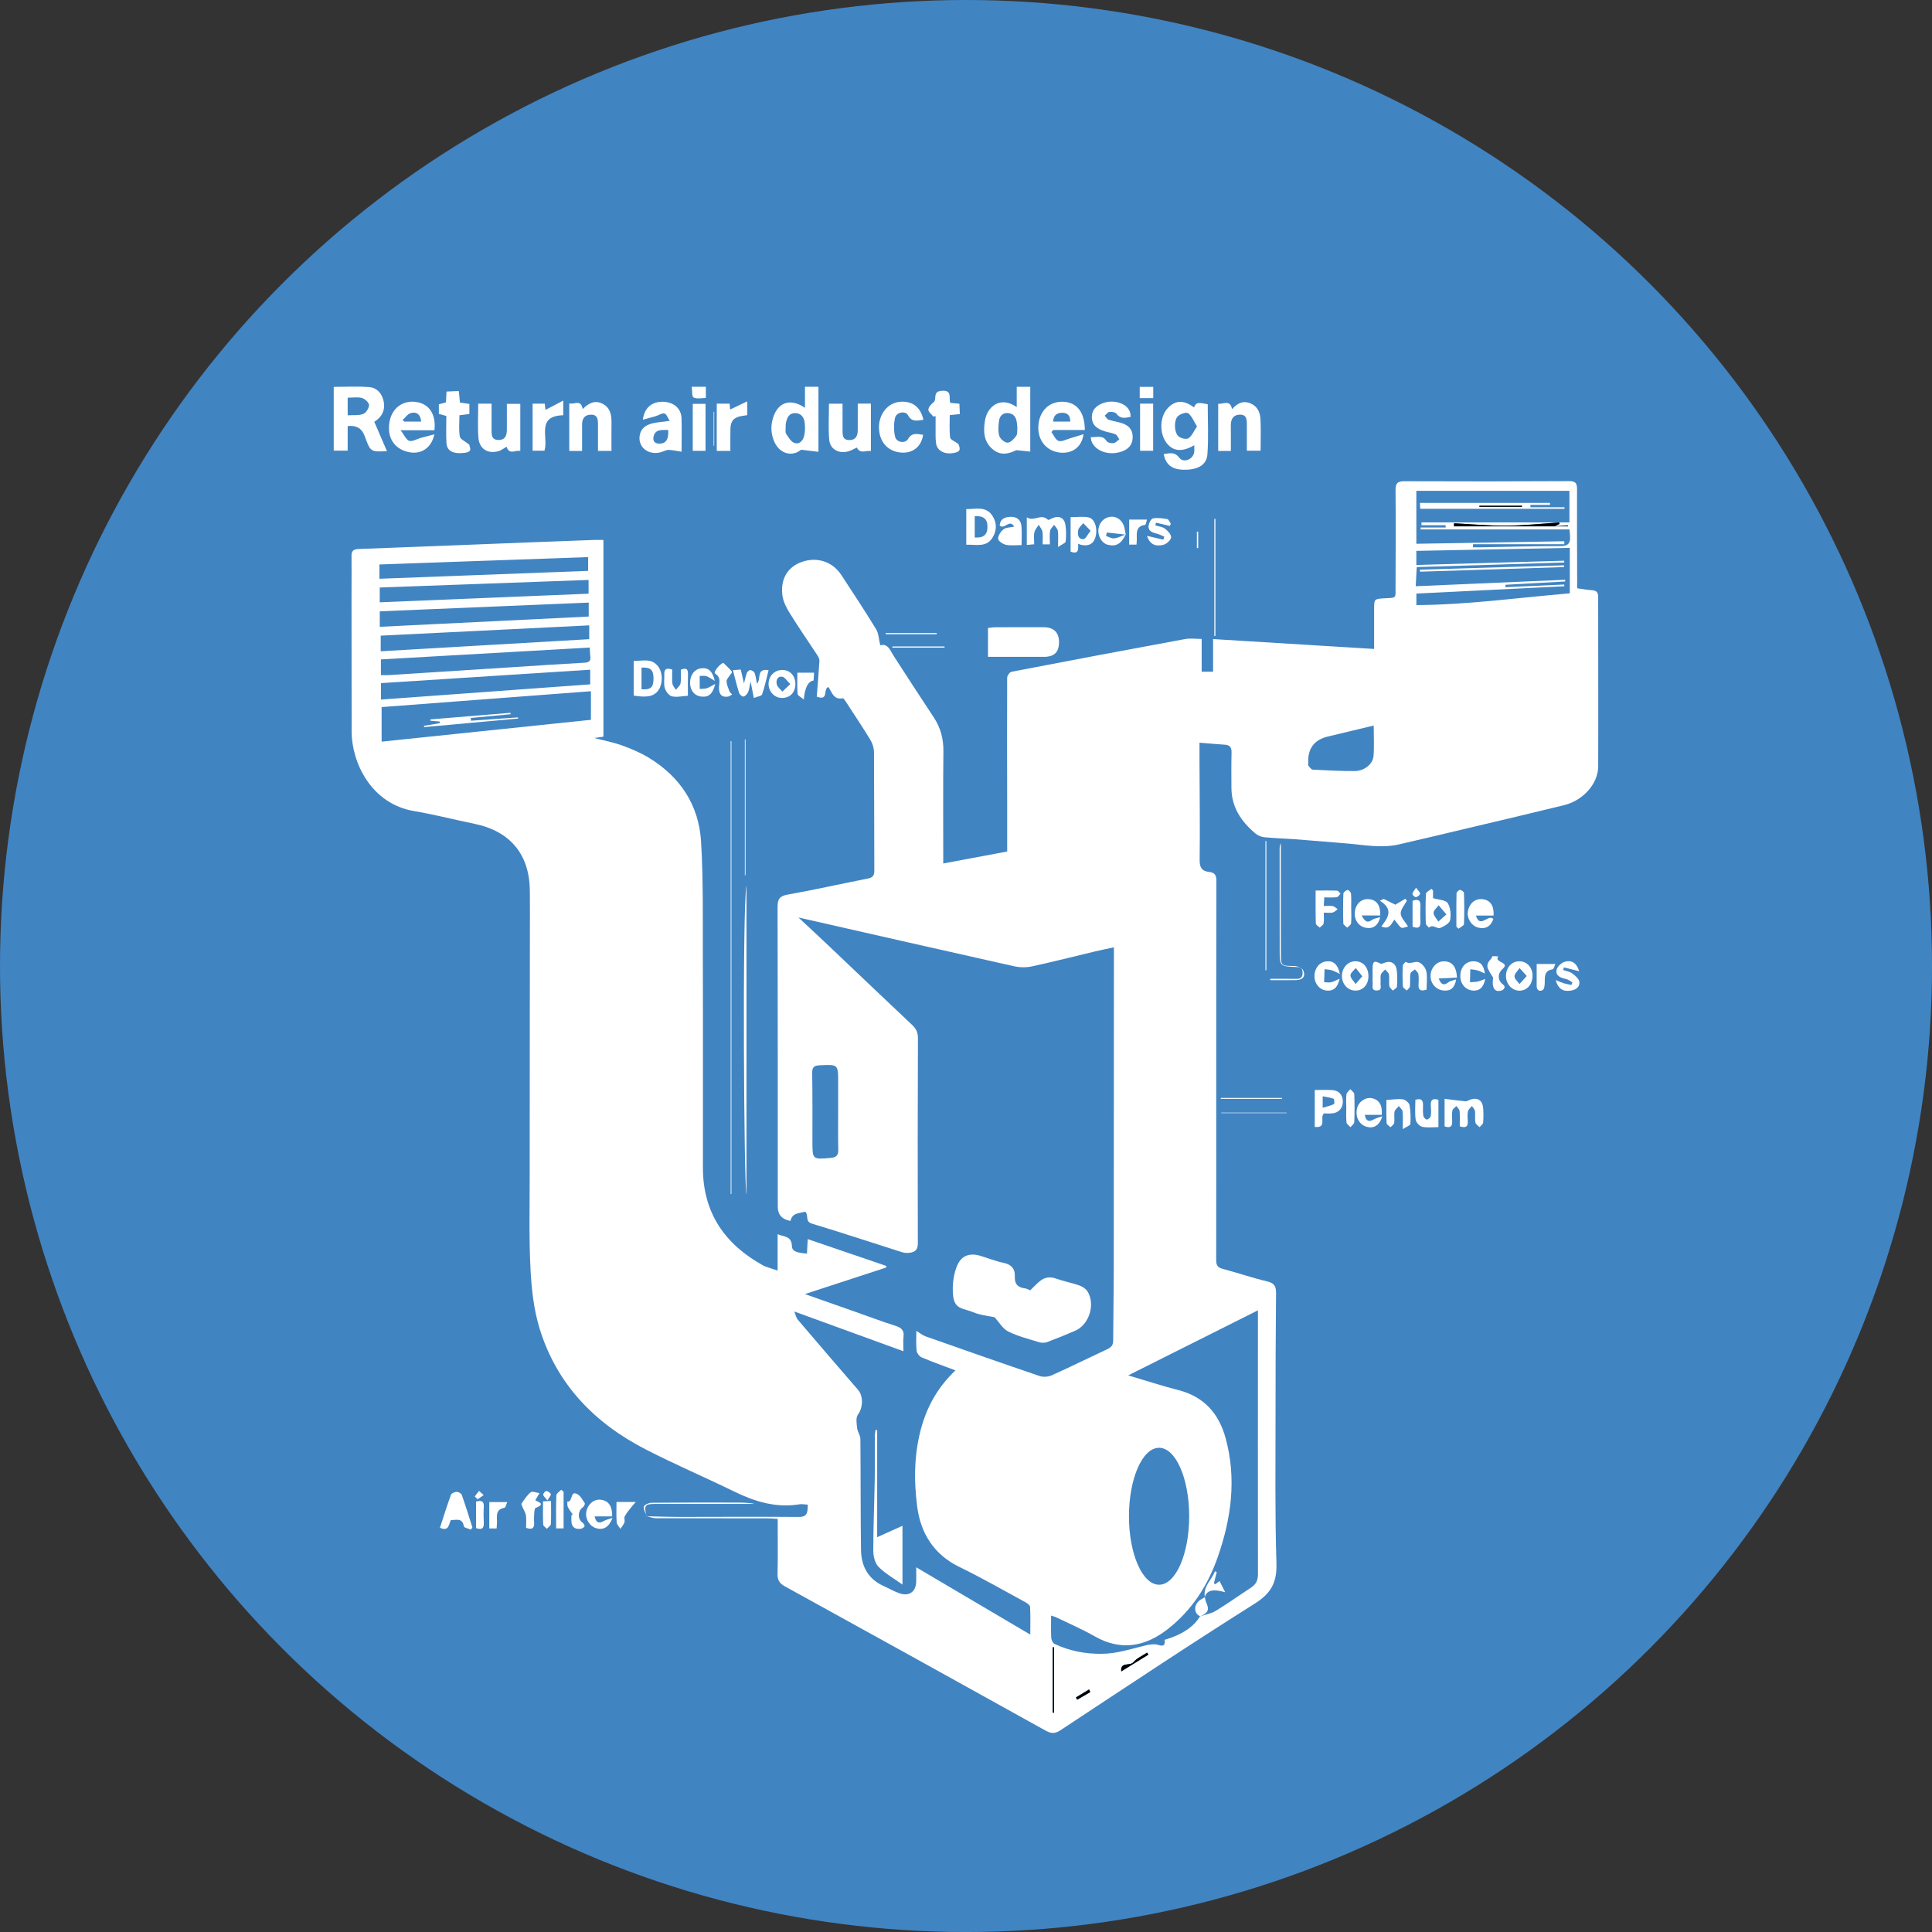 <svg xmlns="http://www.w3.org/2000/svg" id="Layer_2" data-name="Layer 2" viewBox="0 0 825.09 825.09"><rect x="0" y="0" width="825.09" height="825.09" fill="#333333" stroke="none"/><defs><style>      .cls-1 {        fill: #fff;      }      .cls-2 {        fill: #4184c2;      }    </style></defs><g id="Layer_1-2" data-name="Layer 1"><circle class="cls-2" cx="412.55" cy="412.55" r="412.55"></circle><g><path class="cls-1" d="m276.08,647.54c4.79.1,9.58.28,14.36.28,16.9.01,33.8-.14,50.7.01,3.95.04,3.72-2.26,3.84-5.23-1.24-.07-2.42-.35-3.52-.17-9.91,1.62-18.9-1.05-27.71-5.35-12.63-6.17-25.59-11.7-38.08-18.13-21.82-11.22-37.98-27.87-45.27-51.7-2.45-8.02-3.39-16.68-3.83-25.11-.67-12.83-.37-25.71-.36-38.57,0-38.16.06-76.32.1-114.48,0-2.72-.04-5.45-.03-8.17.04-15.79-8.2-25.91-23.59-29.08-8.65-1.78-17.21-4-25.91-5.47-18.32-3.09-26.58-20.78-26.61-33.89-.03-19.64-.04-39.28-.05-58.91,0-5.35.07-10.69,0-16.04-.03-2.21.74-2.98,3.06-3.07,24.3-.88,48.59-1.88,72.89-2.83,9.15-.36,18.3-.69,27.46-1.03,1.29-.05,2.58,0,4.17,0v84.01c-1.43.21-2.7.39-3.92.57,3.92,1.02,7.99,1.78,11.83,3.16,3.98,1.43,7.95,3.12,11.55,5.31,13.37,8.15,21.31,20.22,22.24,35.76.99,16.53.69,33.14.75,49.71.1,29.9.02,59.79.04,89.69.02,19.14,9.34,32.58,25.72,41.63.66.37,1.4.59,2.12.84,1.21.42,2.44.81,4.06,1.34v-15.54c2.86,1.21,5.98.68,6.12,5.19.08,2.7,3.6,2.77,6.42,3.12.1-1.96.2-3.76.32-6.21,11.4,3.89,22.49,7.67,33.57,11.46-.02.23-.05.45-.07.68-11.36,3.71-22.73,7.43-34.7,11.34,7.21,2.54,13.93,4.9,20.64,7.26,6.07,2.14,12.09,4.4,18.21,6.36,2.51.8,3.59,2.01,3.26,4.67-.22,1.82-.04,3.69-.04,6.12-15.45-5.63-30.6-11.14-46.63-16.98.69,1.67.87,2.74,1.47,3.44,8.55,10.04,17.12,20.05,25.77,30.01,2.39,2.75,2.09,7.79-.05,10.63-.96,1.28-.54,3.8-.33,5.72.17,1.57,1.37,3.07,1.39,4.61.16,15.82.05,31.63.27,47.45.1,6.92,3.02,12.41,9.67,15.39,2.28,1.03,4.47,2.32,6.83,3.13,4.05,1.38,6.89-.66,7.06-4.87.08-1.92.01-3.84.01-6.26,16.34,9.64,32.13,18.95,48.72,28.74,0-4.6.12-8.25-.1-11.88-.05-.74-1.31-1.58-2.18-2.05-9.29-5.04-18.47-10.33-27.97-14.94-11.03-5.34-16.61-14.54-18.07-25.92-1.48-11.55-1.3-23.28,2.1-34.7,2.67-8.97,7.27-16.71,14.27-23.34-4.98-1.88-9.77-3.57-14.43-5.55-.99-.42-2.06-1.85-2.17-2.91-.31-2.76-.1-5.57-.1-8.42,1.64,1,2.66,1.9,3.85,2.32,16.24,5.72,32.49,11.43,48.79,16.97,1.54.52,3.69.36,5.18-.31,7.95-3.57,15.77-7.45,23.67-11.13,1.62-.76,2.55-1.64,2.56-3.59.03-10.14.24-20.28.25-30.42.05-44.08.05-88.15.07-132.23,0-1.62,0-3.24,0-5.41-2.96.64-5.47,1.14-7.96,1.73-9.02,2.15-18,4.45-27.05,6.41-2.44.53-5.19.49-7.63-.05-30.51-6.82-60.98-13.77-92.09-20.83,4.68,4.37,9.02,8.37,13.29,12.43,11.79,11.18,23.52,22.42,35.36,33.55,1.75,1.65,2.39,3.31,2.38,5.69-.1,28.48-.14,56.95-.05,85.43,0,2.86.45,5.48-3.25,6.05-1.1.17-2.35.15-3.4-.18-12.87-4.07-25.68-8.34-38.6-12.24-3.05-.92-1.23-3.62-2.84-5.11-2.39.77-5.53.37-6.29,3.97q-5.43-.97-5.43-6.06c0-42.66.02-85.32-.08-127.98,0-3.29.74-4.7,4.29-5.32,11.47-2.04,22.85-4.62,34.28-6.86,2.18-.43,2.75-1.39,2.74-3.5-.09-16.8-.02-33.61-.14-50.41-.01-1.75-.57-3.7-1.48-5.2-3.39-5.59-7.03-11.03-10.6-16.52-.35-.53-.94-1.43-1.26-1.36-3.86.77-4.6-2.46-6.07-4.79-2.55.54.36,6.13-5.04,4.1.39-4.89.85-10.07,1.15-15.27.05-.83-.47-1.79-.97-2.55-3.88-5.93-7.94-11.75-11.67-17.77-1.46-2.35-2.84-5.04-3.18-7.71-.89-7.06,2.35-12.16,8.32-14.25,6.51-2.27,13.11-.13,16.87,5.62,5.02,7.66,10.06,15.31,14.83,23.12,1.11,1.81,1.14,4.28,1.77,6.89,3.29-.92,4.17,2.08,5.68,4.42,5.67,8.8,11.37,17.58,17.15,26.31,2.93,4.43,4.2,9.16,4.14,14.5-.17,15.8-.06,31.61-.06,47.94,9.02-1.69,17.82-3.34,27.3-5.12,0-6.34,0-12.63,0-18.92-.03-18.41-.09-36.82-.01-55.23,0-.9,1.06-2.46,1.83-2.6,24.71-4.76,49.43-9.42,74.18-13.98,2.18-.4,4.5-.05,7.06-.05v13.99h4.88v-13.93c22.94,1.41,45.58,2.8,68.77,4.22,0-5.93.01-11.35,0-16.77-.01-4.57-.02-4.6,4.37-4.86,5.41-.32,4.77.26,4.78-5.22.05-13.64.12-27.28,0-40.91-.03-3,.84-3.88,3.88-3.86,23.44.11,46.89.08,70.33-.04,2.68-.01,3.31.91,3.3,3.41-.06,12.98.02,25.97.05,38.95,0,1.07,0,2.13,0,3.39,2.32.31,4.34.71,6.38.83,1.96.12,2.6,1,2.59,2.9-.01,24.11.1,48.22.01,72.34-.03,7.4-6.43,14.55-14.55,16.55-13.86,3.41-27.76,6.67-41.65,9.96-9.64,2.29-19.28,4.59-28.94,6.81-7.5,1.72-14.96.18-22.43-.43-7.27-.6-14.55-1.22-21.82-1.77-4.34-.33-8.7-.43-13.03-.85-1.34-.13-2.84-.7-3.87-1.55-6.1-5.07-10.3-11.24-10.34-19.54-.03-5.02-.08-10.04.05-15.06.05-2.17-.67-3.25-2.88-3.39-3.46-.22-6.92-.54-10.81-.85,0,2.54,0,4.9,0,7.26.05,14.29.24,28.58.07,42.87-.04,3.19,1.01,4.74,3.94,5.04,2.46.25,3.22,1.36,3.21,3.82-.08,30.33-.06,60.66-.07,91,0,23.65.03,47.3-.02,70.95,0,2.04.5,3.15,2.64,3.72,6.42,1.71,12.72,3.88,19.18,5.41,3.17.75,3.78,2.25,3.75,5.18-.18,17.34-.22,34.69-.22,52.03,0,21.05-.27,42.12.38,63.16.25,8.13-2.21,12.78-9.23,17.2-27.96,17.6-55.44,35.94-83.03,54.12-2.37,1.56-3.99,1.43-6.38.11-37.06-20.61-74.17-41.14-111.31-61.59-2.35-1.29-3.18-2.75-3.11-5.37.18-6.54.07-13.09.08-19.64,0-1.17,0-2.35,0-3.78-1.76-.1-3.15-.25-4.54-.25-15.82-.01-31.64.02-47.46-.04-1.33,0-2.66-.56-3.98-.87,0,0-.1.06-.1.06Zm236.43,42.65c.12,0,.24,0,.36,0,2.13-.73,4.48-1.11,6.35-2.25,5.11-3.13,9.99-6.62,15.01-9.89,2.11-1.37,3-3.08,3-5.69-.06-35.98-.02-71.97-.01-107.95,0-1.36,0-2.71,0-4.81-18.82,9.44-36.96,18.53-55.41,27.78,7.53,2.22,14.44,4.49,21.47,6.29,10.98,2.81,17.29,10.05,20.16,20.6,4.7,17.27,2.4,34.16-3.38,50.7-4.25,12.16-11.09,22.75-21.32,30.74-9.65,7.53-20.04,9.51-31.3,3.07-5.19-2.96-10.72-5.34-16.1-7.95-.71-.34-1.49-.54-2.45-.88,0,3.43-.11,6.49.06,9.53.05.9.65,2.23,1.38,2.57,6.39,3.01,13.12,4.31,20.24,4.24,6.43-.06,12.37-2.08,18.47-3.54,1.8-.43,3.9-.79,5.58-.26,2.54.8,2.98-.03,2.78-2.19,7.28-2.08,12.58-5.63,15.12-10.11Zm130.4-440.45c.01.34.02.68.03,1.03,8.36-.38,16.73-.76,25.09-1.14,0,.25.01.49.02.74-21.04,1.04-42.07,2.08-63.17,3.13v4.91c22.14-.12,43.82-3.21,65.53-5.02v-19.42c-22,.43-43.72.86-65.55,1.29v6.03c21.17-.61,42.16-1.22,63.15-1.83,0,.26.01.51.02.77-20.87.65-41.74,1.29-63,1.95-.16,3.06-.29,5.59-.42,8.18,21.54-.93,42.67-1.85,63.8-2.76,0,.24.02.49.03.73-8.51.47-17.02.94-25.53,1.41Zm-35.85-25.45c0-.39,0-.79,0-1.18h63.19v-13.5h-65.38v22.62c21.22-.36,42.2-.72,63.19-1.08,0,.42,0,.85.01,1.27h-38.99c-.01.44-.03.87-.04,1.31,1.24,0,2.48.02,3.72,0,11.29-.19,22.58-.51,33.87-.52,3.17,0,4.04-1.37,3.88-4.11-.05-.96-.13-1.91-.21-3.01h-63.6c0-.27-.02-.53-.02-.8h10.71c0-.33-.01-.67-.02-1h-10.31Zm-444.08,77.68v14.76c30.09-3.14,59.8-6.23,89.39-9.32v-12.21c-30.02,2.27-59.71,4.52-89.39,6.77Zm-.29-3.21c30.07-2.19,59.78-4.34,89.37-6.5v-6.25c-29.93,1.92-59.64,3.82-89.37,5.73v7.01Zm-.02-10.44c1.39,0,2.37.05,3.35,0,17.95-1.14,35.9-2.3,53.85-3.45,9.9-.64,19.79-1.31,29.7-1.85,1.96-.11,2.82-.72,2.54-2.73-.16-1.15-.16-2.33-.24-3.74-29.96,1.7-59.59,3.38-89.2,5.06v6.72Zm-.48-20.63c29.95-1.47,59.57-2.92,89.23-4.38v-5.96c-29.88,1.25-59.52,2.48-89.23,3.72v6.61Zm89.45-.62c-29.96,1.48-59.52,2.94-89.05,4.4v6.67c29.81-1.73,59.35-3.45,89.05-5.17v-5.9Zm-.28-19.4c-29.94,1.09-59.51,2.16-89.19,3.24v6.32c29.84-1.23,59.48-2.45,89.19-3.68v-5.88Zm-89.32-.5c29.96-1.13,59.55-2.25,89.13-3.37v-5.88c-29.81,1.05-59.41,2.1-89.13,3.15v6.1Zm424.62,62.69c-6.94,1.66-13.26,3.18-19.58,4.69q-8.75,2.09-8.38,11.19c.02.44-.13,1,.09,1.28.52.65,1.19,1.63,1.84,1.66,5.97.32,11.96.65,17.94.61,4.08-.03,7.73-2.94,8.01-6.41.34-4.08.08-8.22.08-13.03Zm-228.69,164.52h-.02c0-4.02,0-8.05,0-12.07.01-7.79.02-7.73-7.9-7.36-2.26.11-3.23.72-3.19,3.23.16,9.79.09,19.58.1,29.37,0,7.68.05,7.67,7.89,6.94,2.27-.21,3.22-1.08,3.15-3.47-.14-5.54-.05-11.09-.05-16.64Zm308-250.61c-.02-.21-.04-.42-.06-.63-7.54.49-15.07,1.31-22.61,1.37-7.44.06-14.9-.66-22.34-1.04,0,.44-.02.88-.03,1.32h48.71c0-.11.01-.23.02-.34-1.62.08-3.24.17-5.72.3,1.23-.59,1.64-.78,2.04-.97Zm-215.86,479.69c-.18,0-.35.02-.53.03v27.97c.18,0,.35-.01.53-.02v-27.98Zm40.33,3.18c-.19-.29-.37-.58-.56-.88-1.99,1.33-4.36,2.34-5.86,4.1-1.49,1.75-5.69-.29-5.18,3.94,3.9-2.41,7.74-4.78,11.59-7.16Zm-24.83,15.99c-.17-.37-.35-.75-.52-1.12-1.87,1.14-3.74,2.27-5.61,3.41.18.32.37.64.55.96,1.86-1.08,3.72-2.16,5.58-3.24Z"></path><path class="cls-1" d="m439.96,551.06c1.57-1.5,2.8-2.88,4.23-4.01,2-1.57,4.19-1.93,6.74-1.03,3.27,1.16,6.73,1.8,10.01,2.94,1.32.46,2.77,1.41,3.49,2.56,3.45,5.47.72,14.16-5.17,16.75-3.97,1.74-7.99,3.37-12.05,4.88-1.01.38-2.36.39-3.41.07-4.47-1.38-9.1-2.53-13.24-4.6-2.35-1.17-3.88-3.97-5.84-6.1-1.82-.34-4.18-.67-6.48-1.24-1.79-.44-3.48-1.29-5.26-1.77-4.33-1.16-5.99-2.29-6.08-8.62-.05-3.48.53-7.23,1.88-10.42,1.84-4.35,5.46-5.49,9.87-4.16,3.33,1,6.6,2.33,9.99,3.02,3.28.67,4.91,2.58,4.75,5.6-.17,3.43,1.26,4.92,4.43,5.31.73.09,1.41.53,2.12.81Z"></path><path class="cls-1" d="m159.84,180.13c1.82,4.23,3.53,8.19,5.43,12.59-2.1,0-3.74.19-5.29-.08-.85-.15-1.86-.92-2.29-1.69-.88-1.61-1.41-3.41-2.11-5.13q-1.82-4.49-7.1-3.85v10.49h-5.96v-27.24c5.08,0,10.18-.31,15.21.11,3.48.29,5.56,3.01,6.17,6.37.63,3.53-.78,6.39-4.06,8.43Zm-11.36-2.77c2.44-.15,4.74.15,6.65-.58,1.2-.46,2.48-2.48,2.47-3.79-.02-1.06-1.75-2.67-3-3.02-1.88-.51-4.01-.13-6.12-.13v7.52Z"></path><path class="cls-1" d="m496.96,193.92c2.58-.32,4.64-1.09,6.67,1.56,1.85,2.42,5.95.69,6.37-2.4.13-.96.02-1.95.02-2.94-5.09,3.01-9.04,2.67-11.82-.97-3.25-4.27-2.91-11.5.71-15.1,3.26-3.25,6.83-3.27,11-.06.91-2.13,1.39-2.25,5.87-1.37,0,7.13.39,14.31-.14,21.42-.34,4.6-4.22,6.65-10.09,6.55-4.97-.08-7.66-2.07-8.58-6.69Zm14.24-11.78c-1.39-2.25-2.19-4.43-3.75-5.66-.73-.58-3.32.25-4.35,1.21-1.88,1.74-1.7,7.1.25,8.69,1.02.83,3.33,1.38,4.2.79,1.47-.99,2.25-2.98,3.64-5.02Z"></path><path class="cls-1" d="m421.94,280.51v-12.32c1.04-.11,1.98-.3,2.92-.3,6.97-.03,13.95-.07,20.92-.02,4.3.03,6.51,2.28,6.49,6.42-.02,4.3-2.06,6.23-6.53,6.23-7.82,0-15.64,0-23.81,0Z"></path><path class="cls-1" d="m439.99,192.86c-2.11-.22-4.02-.41-5.93-.61-3.02,1.43-6.34,2.48-9.7-.06-4.33-3.27-4.51-8-3.68-12.77.98-5.67,6.48-10.52,13.53-5.56v-8.66h5.78v27.66Zm-5.51-10.07c-.09-.95-.13-1.71-.24-2.46-.29-2.16-1.37-3.71-3.66-3.91-2.41-.21-3.71,1.33-3.96,3.46-.25,2.1-.45,4.4.17,6.35.4,1.26,2.35,2.85,3.55,2.81,1.28-.04,2.76-1.65,3.66-2.92.61-.85.36-2.31.47-3.32Z"></path><path class="cls-1" d="m349.53,192.96c-2.49-.3-4.51-.55-7.4-.9-3.85,3.17-9.32,1.87-11.63-3.82-1.45-3.59-1.37-7.24,0-10.81,2.28-5.92,7.49-7.26,13.28-3.26v-9h5.75v27.8Zm-14.01-10.44c.05,1.07-.22,2.14.2,2.75,1,1.47,2.1,3.43,3.57,3.9,2.35.75,3.8-1.25,4.22-3.42.34-1.77.37-3.67.11-5.46-.32-2.19-1.59-3.85-4.07-3.87-2.61-.01-3.38,1.95-3.87,4.03-.17.72-.12,1.5-.15,2.06Z"></path><path class="cls-1" d="m374.61,610.8v45.68c3.64-1.64,7.05-3.17,10.8-4.86v25.11c-3.77-2.72-7.42-4.74-10.23-7.6-1.52-1.55-2.23-4.51-2.23-6.84,0-10.12.44-20.24.62-30.36.11-6.32.03-12.64.07-18.97,0-.76.18-1.52.28-2.28.23.04.46.08.69.12Z"></path><path class="cls-1" d="m462.73,185.42c-.71,5.54-4.84,8.43-10.06,7.87-5.82-.63-9.6-5.32-9.22-11.43.39-6.3,4.57-10.43,10.4-10.29,5.99.15,9.39,4.35,9.45,12.06h-13.52l-.74.91c1.01,1.32,1.79,3.37,3.08,3.77,1.38.43,3.26-.66,4.9-1.13,1.8-.52,3.58-1.1,5.7-1.76Zm-5.68-5.38c.05-2.59-1.09-3.78-3.51-3.75-2.48.02-3.62,1.32-3.8,3.75h7.31Z"></path><path class="cls-1" d="m185.52,185.47c-1.27,5.9-5.65,8.64-10.77,7.65-6.28-1.22-9.54-6.18-8.43-12.84.99-5.92,5.64-9.44,11.4-8.61,5.59.8,8.56,5.26,7.81,12.08h-14.44c1.59,2.07,2.4,4.13,3.69,4.52,1.38.41,3.22-.79,4.88-1.25,1.76-.49,3.54-.93,5.86-1.54Zm-5.64-5.42c-.32-3.18-2.06-4.33-4.47-3.63-1.32.38-2.31,1.91-3.44,2.93.23.23.46.47.69.7h7.22Z"></path><path class="cls-1" d="m354.04,172.41h5.78c0,3.74-.02,7.4,0,11.06.02,2.08-.16,4.47,2.9,4.47,2.84,0,3.62-1.93,3.6-4.41-.02-3.67,0-7.35,0-11.17h5.61v20.26c-2.16-.35-4.6,1.4-5.98-1.49-1.27.57-2.49,1.32-3.82,1.67-3.94,1.05-7.63-.96-7.99-4.96-.46-5.04-.11-10.16-.11-15.43Z"></path><path class="cls-1" d="m291.08,192.92c-1.83-.29-3.57-.67-5.32-.78-.83-.05-1.73.3-2.53.63-5.39,2.23-10.75-1.21-10.08-6.51.4-3.17,2.57-4.73,5.36-5.43,2.19-.55,4.49-.67,7.51-1.09-.85-1.27-1.36-2.92-2.24-3.14-1.05-.27-2.39.72-3.63,1.09-1.75.52-3.53.98-5.61,1.55.68-5.19,3.93-7.75,8.58-7.66,4.53.09,7.8,2.82,7.93,6.95.15,4.56.03,9.12.03,14.4Zm-5.71-9.31c-2.75.09-5.66-.5-6.3,3.1-.32,1.82.78,2.82,2.67,2.76,2.7-.08,3.89-1.88,3.63-5.86Z"></path><path class="cls-1" d="m525.65,192.59h-5.4v-20.16c2.21.25,5.09-1.95,5.91,2.31,2.11-2.37,4.49-3.8,7.74-2.52,3.05,1.2,4.24,3.78,4.4,6.7.24,4.43.06,8.88.06,13.56h-5.87c0-3.57-.02-7.22,0-10.87.01-2.28.04-4.69-3.16-4.52-2.86.15-3.72,2.15-3.69,4.76.05,3.46.01,6.92.01,10.74Z"></path><path class="cls-1" d="m222.2,172.47v20.1c-2.12-.44-4.71,1.86-5.87-1.81-1.1.63-2.2,1.57-3.46,1.92-4.6,1.29-8.2-.99-8.56-5.79-.36-4.74-.08-9.52-.08-14.49h5.7c0,3.76-.01,7.43,0,11.09,0,2.12-.09,4.41,2.97,4.41,2.92,0,3.56-1.99,3.56-4.42,0-3.59,0-7.17,0-11.01h5.73Z"></path><path class="cls-1" d="m248.58,192.58h-5.47v-20.33c2.02.69,5.05-1.97,5.71,2.46,2.42-2.41,5.1-3.99,8.46-2.31,3.28,1.64,3.91,4.67,3.87,8.01-.05,4-.01,8-.01,12.15h-5.76c0-3.84.02-7.5,0-11.17-.01-2.15-.08-4.39-3.09-4.3-2.74.08-3.73,1.8-3.7,4.35.03,3.58,0,7.17,0,11.14Z"></path><path class="cls-1" d="m465.82,186.68c2.66.14,5.07-1.04,6.79,1.7.43.68,1.99,1,2.96.87.87-.11,1.64-1.06,2.45-1.64-.53-.73-.92-1.81-1.63-2.13-1.47-.65-3.14-.81-4.69-1.32-2.95-.96-5.41-2.44-5.41-6.07,0-3.05,2.02-5.22,5.67-6.23,4.21-1.16,11.01.52,10.9,6.16-2.18.41-4.25,1.05-6.03-1.3-.51-.68-2-.92-2.99-.82-.73.07-1.37,1.03-2.06,1.59.53.6.95,1.5,1.61,1.73,1.84.63,3.81.89,5.68,1.48,2.85.9,4.66,2.68,4.66,5.92,0,3.15-1.61,5.07-4.45,6.13-5.49,2.04-11.53.03-13.16-4.37-.14-.38-.15-.82-.29-1.7Z"></path><path class="cls-1" d="m394.35,179.29c-2.63.31-4.91,1.11-6.58-1.97-1.08-2-4.95-1.32-5.51,1.07-.61,2.61-.6,5.59.03,8.19.59,2.41,4.3,2.95,5.52.89,1.76-2.98,4.03-2.05,6.42-1.78-.74,5.05-4.37,7.94-9.32,7.6-5.64-.4-9.35-4.46-9.53-10.44-.18-5.82,3.64-10.71,8.76-11.23,5.34-.54,9.05,2.13,10.21,7.68Z"></path><path class="cls-1" d="m398.58,177.9c-.76-1-2.17-2.05-2.1-2.98.09-1.24,1.35-2.39,2.48-3.38,1.11-1.54-.69-4.43,3.37-4.65,4.54-.25,2.7,3.12,3.52,5.17,1.17.1,2.32.21,3.87.35.06,1.43.13,2.85.2,4.44-1.47.15-2.64.26-4.31.43,0,3.17-.23,6.41.15,9.57.11.91,1.99,1.61,3.62,2.82-.05.73,1.7,2.77-1.2,3.58-4.19,1.17-7.89-.45-8.4-3.82-.37-2.45-.18-4.98-.22-7.48-.02-1.41,0-2.82,0-4.23-.32.06-.65.11-.97.17Z"></path><path class="cls-1" d="m200.42,189.91c-.09.65,1.78,2.95-1.66,3.43-5.04.71-7.87-.6-8.09-4.13-.23-3.79-.05-7.6-.05-11.57-1.09-.3-2.08-.58-3.2-.89v-4.08c.94-.25,1.93-.52,3.04-.82.07-1.45.14-2.83.23-4.63,1.71-.07,3.35-.15,5.26-.23.17,1.78.32,3.25.48,4.95,1.25.17,2.49.34,4.03.56v4.28c-1.22.16-2.56.34-4.25.56,0,3.09-.34,6.16.17,9.09.2,1.17,2.27,2.02,4.05,3.48Z"></path><path class="cls-1" d="m306.11,172.38h5.48c.09,1.09.17,2.03.21,2.51,2.19-1.05,4.55-2.17,7.34-3.5v5.9c-.89.14-1.62.25-2.35.36-3.28.51-4.77,2.1-4.85,5.42-.07,3.11-.02,6.23-.02,9.5h-5.82v-20.19Z"></path><path class="cls-1" d="m240.54,171.09v6.24c-11.66.33-6.23,9.34-8.01,15.14h-5.07v-20.08h5.19c.11,1.03.22,1.98.29,2.66,2.25-1.18,4.61-2.41,7.59-3.97Z"></path><path class="cls-1" d="m616.93,481.04v-11.78c3.03.38,5.94.78,8.87,1.07.53.05,1.12-.3,1.65-.53,3.32-1.4,5.7-.07,5.96,3.47.15,2.06.17,4.15-.03,6.2-.07.68-.99,1.28-1.52,1.91-.62-.66-1.64-1.26-1.78-2.01-.28-1.59.04-3.27-.17-4.88-.1-.77-.86-1.45-1.32-2.17-.58.76-1.49,1.44-1.67,2.29-.29,1.36-.18,2.82-.09,4.23.15,2.25-.77,3.02-3.42,2.18,0-2.08.12-4.34-.07-6.57-.06-.74-.9-1.41-1.38-2.11-.59.65-1.56,1.22-1.7,1.95-.28,1.48-.16,3.04-.09,4.56.1,2.2-.77,3.04-3.27,2.18Z"></path><path class="cls-1" d="m312.36,316.58v193.34c-.1,0-.2,0-.3,0v-193.46c.1.04.2.07.3.11Z"></path><path class="cls-1" d="m438.52,220.94c3.04,2.02,6.15-1.87,9.04,1.06.19.19,1.22-.39,1.83-.67,2.79-1.28,5.12-.27,5.6,2.79.37,2.34.37,4.79.12,7.14-.07.67-1.59,1.19-3.26,2.35,0-3.09.17-5.04-.08-6.94-.12-.9-1.04-1.69-1.6-2.53-.6.87-1.58,1.68-1.72,2.61-.28,1.8-.08,3.66-.08,5.72h-3.1c0-1.9.2-3.66-.07-5.35-.17-1.05-1.03-2-1.58-2.99-.65,1.06-1.63,2.05-1.87,3.19-.32,1.56-.08,3.23-.08,5.12-1.05.1-1.96.18-3.16.29v-11.79Z"></path><path class="cls-1" d="m295.85,192.54v-20.07h5.46v20.07h-5.46Z"></path><path class="cls-1" d="m486.89,192.51v-20.13h5.58v20.13h-5.58Z"></path><path class="cls-1" d="m201.09,653.23c-1.04-.45-2.89-.77-2.99-1.37-.6-3.75-3.18-2.7-5.58-2.66-.87,1.84-.86,4.99-4.63,3.25,1.53-4.68,2.99-9.43,4.7-14.1.24-.66,1.61-1.21,2.47-1.23.73-.01,1.92.66,2.15,1.3,1.62,4.6,3.05,9.26,4.54,13.91-.22.3-.44.6-.66.89Z"></path><path class="cls-1" d="m412.66,217.44c4.25-.04,8.47-1.36,11.19,2.87,1.93,3,1.89,6.22.06,9.24-2.64,4.36-6.94,2.94-11.25,3.09v-15.2Zm3.61,2.97v9.13c3.77.28,5.46-1.18,5.45-4.6,0-3.28-1.6-4.69-5.45-4.53Z"></path><path class="cls-1" d="m270.63,297.05v-14.78c3.78.04,7.74-1.38,10.53,2.47,1.95,2.68,1.94,7.17.11,9.91-1.79,2.69-4.77,3.39-10.64,2.41Zm3.34-11.92v9.23c3.86.3,5.07-.76,5.12-4.38.05-3.87-1.16-5.07-5.12-4.86Z"></path><path class="cls-1" d="m320.54,291.04c-.47,2.12-.57,3.45-1.08,4.59-.35.79-1.19,1.69-1.95,1.85-.51.11-1.65-.88-1.87-1.57-.98-3.1-1.73-6.27-2.64-9.71,1.22-.09,2.14-.16,3.36-.26.42,1.84.82,3.56,1.37,5.96.51-1.94.75-3.29,1.25-4.54.22-.54,1.03-1.25,1.48-1.19.67.09,1.61.67,1.82,1.26.51,1.41.66,2.96.96,4.49,2.01-1.58-.54-6.66,5-5.71-.91,3.54-1.61,7.02-2.78,10.33-.28.77-2.17.97-3.53,1.53-.48-2.47-.83-4.26-1.37-7.01Z"></path><path class="cls-1" d="m561.49,465.51c2.57,0,4.95-.09,7.32.02,2.92.14,4.62,1.98,4.67,4.81.05,2.79-1.66,4.83-4.43,5.13-1.28.14-2.59.02-3.62.02-2,1.68,1.48,6.37-3.94,5.78v-15.76Zm3.38,7.58c1.83-.55,3.4-.89,4.82-1.57.28-.13.17-2.16-.16-2.28-1.46-.55-3.06-.73-4.66-1.05v4.9Z"></path><path class="cls-1" d="m622.21,417.51c-2.61.12-5.06.24-7.8.37.99,2.47,2.06,3.24,4.2,1.6.81-.62,1.99-.77,3.27-1.22-.61,3.65-2.37,5.04-5.36,4.76-3.45-.32-5.85-3.25-5.55-6.79.28-3.23,2.68-5.65,5.65-5.68,3.45-.03,5.41,2.25,5.6,6.96Z"></path><path class="cls-1" d="m612,380.32v3.23c2.48.76,5.42.79,6.27,2.14,1.21,1.94,1.46,4.94,1.03,7.28-.25,1.34-2.53,2.59-4.15,3.29-1.46.63-3.19-1.73-4.91-.09-.46-.59-1.31-1.17-1.33-1.77-.11-4.23-.17-8.48.07-12.7.04-.75,1.54-1.42,2.36-2.12.22.25.44.49.67.74Zm5.71,10.19c-1.41-1.66-2.37-2.78-3.32-3.9-.78,1.08-2.2,2.18-2.17,3.24.03,1.26,1.3,2.49,2.04,3.74.98-.88,1.97-1.76,3.45-3.08Z"></path><path class="cls-1" d="m460.45,232.21c-.04,2.13.48,4.74-3.23,3.39v-14.73c2.65,0,5.29-.41,7.73.11,2.74.58,3.97,5.16,2.77,8.76-.86,2.61-2.88,3.61-5.99,2.95-.38-.08-.74-.27-1.29-.48Zm5.31-5.54c-1.28-1.33-2.22-2.29-3.15-3.25-.76,1-2,1.92-2.17,3.02-.25,1.64-.14,3.97,2.28,3.8.94-.06,1.76-1.99,3.04-3.57Z"></path><path class="cls-1" d="m261.42,647.6h-7.49c.64,2.77,1.88,3.15,4,1.93.97-.56,2.15-.76,3.68-1.28-1.56,4.01-3.95,5.31-7,4.4-2.91-.87-4.83-4.17-4.18-7.21.69-3.23,3.39-5.36,6.28-4.94,3.2.46,4.83,2.73,4.72,7.09Z"></path><path class="cls-1" d="m433.14,224.88c-2.07-3.46-4.26,1.58-6.22-.5.22-2.76,2.18-3.57,4.63-3.66,2.71-.09,4.44,1.31,4.68,3.98.23,2.57.05,5.18.05,8.09-2.24,0-4.52.31-6.66-.12-1.31-.26-3.33-1.64-3.36-2.57-.05-1.36,1.13-3.12,2.31-4.05,1.06-.83,2.82-.76,4.57-1.16Z"></path><path class="cls-1" d="m590.1,476.11h-7.26c.53,2.7,1.72,3.17,3.87,1.94.98-.56,2.14-.8,3.65-1.33-1.22,3.89-3.63,5.32-6.57,4.53-3.27-.88-5.02-4.04-4.29-7.72.57-2.89,3.46-5,6.22-4.55,3.15.51,4.75,2.96,4.38,7.14Z"></path><path class="cls-1" d="m589.48,390.96h-8c1.36,2.37,2.29,3.52,4.61,1.83.84-.61,2.06-.69,3.36-1.08-.91,3.67-3.16,5.12-6.26,4.49-3.08-.63-5.01-3.51-4.58-6.86.45-3.51,2.94-5.67,6.13-5.33,3.2.35,4.86,2.61,4.72,6.95Z"></path><path class="cls-1" d="m637.86,391h-7.55c1.77,5.87,5.43-.98,7.46,1.52-1.17,3.21-3.56,4.5-6.71,3.56-2.79-.83-4.7-3.99-4.18-6.88.64-3.51,3.17-5.58,6.33-5.18,3.24.41,4.86,2.68,4.65,6.97Z"></path><path class="cls-1" d="m480.77,228.22c-1.96,4.12-4.25,5.39-7.84,4.38-2.49-.71-4.24-3.85-3.8-6.8.43-2.88,2.69-5.01,5.44-5.13,2.72-.12,5.02,1.83,5.66,4.81.2.94.36,1.89.54,2.83-2.7-.3-5.39-.59-8.08-.89-.11.49-.23.98-.34,1.47,1.17.38,2.39,1.18,3.49,1.03,1.69-.23,3.3-1.1,4.94-1.7Z"></path><path class="cls-1" d="m318.79,378.08v132.12c-1.04-2.32-1.86-121.34,0-132.12Z"></path><path class="cls-1" d="m586.19,416.7c0-1.09-.02-2.18,0-3.27.08-2.96.71-3.29,3.41-1.89.32.17.92-.06,1.33-.24,2.77-1.23,5.09-.17,5.54,2.89.35,2.35.28,4.79.12,7.17-.04.6-1.15,1.13-1.77,1.69-.52-.65-1.38-1.25-1.48-1.96-.23-1.61.1-3.29-.16-4.89-.13-.79-1.05-1.46-1.62-2.18-.64.73-1.59,1.37-1.84,2.22-.32,1.11.01,2.39-.13,3.57-.14,1.21.84,3.15-1.58,3.19-2.62.04-1.63-2.03-1.79-3.35-.12-.97-.02-1.96-.02-2.94h-.03Z"></path><path class="cls-1" d="m565.55,383.25c-.07,1.25-.13,2.19-.21,3.66,1.4,0,2.67-.16,3.88.06.73.13,1.35.86,2.02,1.33-.69.49-1.32,1.22-2.08,1.4-1.02.24-2.14.06-3.82.06,0,1.68.18,3.18-.08,4.6-.12.68-1.08,1.2-1.65,1.8-.58-.58-1.65-1.14-1.67-1.73-.14-4.55-.08-9.1-.08-14.12,3.24,0,6.24-.06,9.22.06.49.02.94.86,1.4,1.32-.54.52-1.03,1.41-1.62,1.48-1.7.2-3.44.07-5.32.07Z"></path><path class="cls-1" d="m592.1,469.76c2.64-.15,4.87-.57,7-.27,1.08.15,2.66,1.45,2.85,2.45.5,2.63.53,5.39.37,8.08-.04.61-1.61,1.13-3.25,2.19,0-3.27.15-5.44-.08-7.56-.08-.8-1.03-1.52-1.58-2.27-.64.77-1.67,1.46-1.83,2.31-.3,1.58.07,3.27-.16,4.87-.1.68-1.03,1.24-1.58,1.86-.58-.59-1.64-1.16-1.67-1.78-.17-3.24-.08-6.5-.08-9.86Z"></path><path class="cls-1" d="m604.46,469.69c2.64-.82,3.31.28,3.26,2.34-.04,1.52-.09,3.06.15,4.55.1.61,1.02,1.57,1.48,1.53.62-.06,1.57-.87,1.67-1.48.24-1.48.15-3.03.04-4.54-.17-2.39.8-3.17,3.24-2.39v11.66c-2.34,0-4.72.34-6.92-.14-1.14-.25-2.63-1.86-2.79-3.02-.41-2.84-.13-5.77-.13-8.5Z"></path><path class="cls-1" d="m584.41,416.86c.02,3.66-2.35,6.26-5.64,6.19-3.24-.07-5.72-2.83-5.68-6.31.04-3.5,2.56-6.21,5.78-6.22,3.25,0,5.52,2.59,5.54,6.33Zm-2.61.08c-1.15-1.44-1.98-2.49-2.82-3.54-.81,1.06-2.3,2.16-2.25,3.18.06,1.26,1.42,2.45,2.21,3.66.82-.95,1.64-1.9,2.85-3.31Z"></path><path class="cls-1" d="m654.5,416.84c-.09,3.71-2.44,6.29-5.69,6.24-3.16-.05-5.72-2.94-5.66-6.35.07-3.61,2.5-6.23,5.76-6.2,3.28.04,5.67,2.74,5.59,6.31Zm-2.49-.03c-1.31-1.46-2.18-2.43-3.05-3.39-.78,1.18-2.13,2.34-2.17,3.54-.04,1.07,1.36,2.2,2.13,3.3.88-.98,1.76-1.96,3.1-3.45Z"></path><path class="cls-1" d="m609.25,422.63c-2.45.79-3.57.29-3.44-2.07.08-1.52.16-3.07-.07-4.56-.12-.73-.96-1.34-1.47-2.01-.67.59-1.81,1.1-1.92,1.78-.29,1.81-.03,3.7-.23,5.53-.07.62-.89,1.15-1.37,1.72-.57-.58-1.59-1.13-1.63-1.74-.18-2.93-.18-5.88-.05-8.81.03-.61,1.19-1.73,1.25-1.69,1.91,1.22,3.99-.47,5.58.16,1.4.55,2.89,2.34,3.21,3.82.52,2.49.14,5.17.14,7.89Z"></path><path class="cls-1" d="m664.34,418.56c1.54.6,2.56,1.07,3.62,1.39,1.03.31,2.1.47,3.15.7.14-.36.27-.72.41-1.08-.88-.5-1.7-1.25-2.64-1.45-2.3-.5-4.64-1.27-4.1-3.99.27-1.37,2.12-3.03,3.57-3.43,2.56-.71,4.87.23,6.08,4.08-2.61-.66-4.57-1.15-6.52-1.64-.12.37-.23.74-.35,1.11,1.32.47,2.84.69,3.92,1.49,1.26.93,2.86,2.28,3.01,3.6.25,2.17-1.52,3.42-3.73,3.73-3.3.47-5.25-.69-6.42-4.52Z"></path><path class="cls-1" d="m339.67,292.32c-.05,3.47-2.33,5.76-5.7,5.75-3.27-.01-5.83-2.77-5.74-6.2.09-3.27,2.61-5.76,5.85-5.75,3.39.01,5.65,2.51,5.6,6.19Zm-2.15-.17c-1.53-1.45-2.39-3-3.46-3.14-2.16-.3-2.72,1.66-2.31,3.28.29,1.15,1.54,2.05,2.36,3.07.95-.89,1.9-1.79,3.41-3.2Z"></path><path class="cls-1" d="m287.09,285.95c0,2.09-.16,4.06.07,5.97.12.94.97,1.79,1.49,2.68.7-.93,1.82-1.78,2-2.8.32-1.88.09-3.87.09-5.79,2.08-.82,3.11-.53,3.06,1.75-.07,3.14-.02,6.28-.02,9.37-2.48.15-4.78.74-6.83.24-1.26-.3-2.63-2.11-3.04-3.51-.54-1.81-.12-3.88-.21-5.84-.11-2.29.89-2.93,3.39-2.07Z"></path><path class="cls-1" d="m499.57,224.61c-1.96-.47-3.92-.93-5.89-1.4-.09.39-.18.78-.27,1.18,1.39.43,3.03.55,4.11,1.38,1.21.92,2.77,2.62,2.61,3.76-.17,1.23-2.01,2.85-3.38,3.16-2.66.62-5.49.41-6.91-3.84,2.68.62,4.84,1.12,7,1.62.12-.43.25-.86.37-1.29-.88-.37-1.74-.82-2.65-1.1-1.86-.58-4.16-.86-4.05-3.4.05-1.17,1.04-3.11,1.88-3.28,1.97-.38,4.13-.05,6.16.31.59.1.98,1.29,1.47,1.97-.15.31-.3.63-.44.94Z"></path><path class="cls-1" d="m601.33,395.66c-3.21.8-2.41,1.57-5.82-2.91-1.34,1.64-2,4.53-5.58,2.88,2.68-3.49,5.45-7.18-.63-10.96l1.6-.78c1.66.82,3.33,1.64,5.01,2.47,1.05-.63,2.67-1.59,4.28-2.55.21.28.42.56.63.85-.95,1.83-2.69,3.69-2.63,5.49.06,1.78,1.92,3.51,3.15,5.51Z"></path><path class="cls-1" d="m572.12,417.95c-.89,3.95-2.7,5.37-5.6,5.08-2.97-.3-5.16-2.91-5.16-6.16,0-3.34,2.08-5.94,5.03-6.29,2.99-.36,4.94,1.18,5.81,5.35-1.48-.69-2.43-1.26-3.46-1.57-.98-.29-2.04-.31-3.07-.45-.06,1.85-.13,3.7-.19,5.55,1.03.02,2.1.23,3.08.01,1.08-.24,2.08-.87,3.56-1.52Z"></path><path class="cls-1" d="m634.14,415.75c-1.26-.54-2.18-1.05-3.17-1.33-.98-.28-2.03-.34-3.05-.49-.05,1.84-.1,3.69-.14,5.53,1.08-.08,2.18-.05,3.24-.26,1.02-.21,1.99-.68,3.28-1.14-.73,3.73-2.52,5.21-5.35,4.97-3.14-.27-5.33-2.88-5.3-6.32.03-3.53,2.26-6.09,5.39-6.17,2.97-.08,4.62,1.42,5.1,5.22Z"></path><path class="cls-1" d="m305.47,292.06c-1.11,4.39-2.82,5.74-5.88,5.43-2.99-.31-4.88-2.59-4.88-5.9,0-3.33,1.85-5.8,4.65-6.17,3.03-.4,4.87.99,5.91,5.37-1.62-.94-2.56-1.69-3.63-2.03-.86-.28-1.88-.07-2.83-.08,0,1.85.02,3.7.03,5.55,1-.09,2.06-.01,2.99-.31,1.08-.34,2.06-1.02,3.64-1.84Z"></path><path class="cls-1" d="m224.67,652.5c0-1.88.19-3.63-.06-5.32-.19-1.25-.99-2.4-1.48-3.61-.19-.48-.58-1.2-.39-1.46,1.2-1.7,2.32-3.58,3.92-4.82.72-.56,2.47.21,3.75.37-.57.95-1.14,1.91-1.81,3.03.79.7,4.92,1.41.13,3.31-.48.19-.53,1.69-.6,2.6-.1,1.29-.07,2.6-.02,3.9.08,2.3-1.02,2.84-3.43,1.99Z"></path><path class="cls-1" d="m244.59,646.77c-.7-1.05-1.53-2.04-2.07-3.17-.32-.66-.18-1.53-.25-2.31,2.52.3,1.07-4.9,4.25-3.22,1.38.73,2.29,2.48,3.21,3.89.2.3-.32,1.41-.8,1.74-2.19,1.52-2.34,5.02-.25,6.49.5.35,1.11,1.26.96,1.62-.22.52-1.05,1-1.67,1.08-2.3.29-3.8-.62-3.94-3.12-.05-.86,0-1.73,0-2.6.19-.13.38-.27.57-.4Z"></path><path class="cls-1" d="m637.66,417.51c-.77-1.29-1.65-2.52-2.25-3.88-.29-.65-.24-1.61.03-2.29.32-.81,1.05-1.45,1.57-2.19.18-.25.26-.8.41-.8.81-.03,1.62.06,2.44.11-2.01,2.73,5.29,2.3,1.87,5.32-2.2,1.94-2.27,4.84.17,6.68.36.27.78.92.67,1.23-.17.51-.67,1.1-1.16,1.26-2.96.98-4.4-.71-3.76-5.44Z"></path><path class="cls-1" d="m542.49,418.01c3.7,0,7.39-.06,11.09.03,1.97.05,2.73-.71,2.71-2.68-.02-1.92-.95-2.32-2.66-2.39-7.16-.27-7.12-.31-7.12-7.64,0-14.06-.02-28.12-.03-42.18,0-1.03,0-2.05.52-3.06,0,1.56,0,3.11,0,4.67,0,14.06-.03,28.12.01,42.18.02,5.65.08,5.53,5.74,5.61,1.32.02,3.36.83,3.8,1.83,1.13,2.58-.16,4.13-3.03,4.19-3.69.08-7.38.02-11.07.02.02-.19.03-.39.05-.58Z"></path><path class="cls-1" d="m577.07,388.14c0,2.07.14,4.16-.08,6.21-.07.66-1.06,1.22-1.64,1.82-.58-.59-1.65-1.17-1.67-1.77-.14-4.25-.13-8.5.03-12.75.02-.59,1.07-1.4,1.79-1.6.34-.1,1.42.96,1.47,1.56.18,2.16.07,4.35.07,6.53,0,0,.01,0,.02,0Z"></path><path class="cls-1" d="m621.97,395.76c0-4.74-.05-9.49.07-14.23.01-.54.95-1.48,1.47-1.48.59,0,1.69.81,1.7,1.3.14,4.43.21,8.87,0,13.3-.03.69-1.52,1.31-2.33,1.96-.3-.28-.61-.56-.91-.85Z"></path><path class="cls-1" d="m574.95,472.84c0-1.84-.17-3.71.08-5.52.1-.78,1.06-1.44,1.63-2.16.59.69,1.67,1.35,1.7,2.06.16,4,.16,8.02,0,12.02-.03.74-1.06,1.44-1.63,2.15-.59-.69-1.62-1.32-1.69-2.06-.23-2.14-.08-4.33-.08-6.49Z"></path><path class="cls-1" d="m308.97,283.13c1.33,1.3,2.12,2.04,2.86,2.83.32.34.81.83.75,1.16-.08.48-.64.86-.93,1.33-.52.83-1.42,1.71-1.37,2.53.08,1.41.69,2.82,1.21,4.18.21.54.77.94,1.17,1.41-.59.32-1.16.85-1.78.93-2.35.32-3.62-.58-3.82-3.17-.18-2.24,1.25-4.84-1.64-6.66-1.03-.65,2.31-4.48,3.54-4.54Z"></path><path class="cls-1" d="m656.27,411.68h7.98c-.35.71-.67,2.2-1.21,2.28-3.59.58-3.29,3.14-3.33,5.71-.02,1.09-.17,2.71-.85,3.12-1.23.74-2.59.26-2.6-1.64-.01-3.25,0-6.51,0-9.48Z"></path><path class="cls-1" d="m216.63,641.49c-.36.77-.67,2.35-1.23,2.45-3.37.59-3.3,2.89-3.16,5.41.06,1.06-.09,2.14-.15,3.39h-3.13v-11.25h7.66Z"></path><path class="cls-1" d="m263.3,641.43h8.22c-.85,1-1.58,1.78-2.23,2.63-.88,1.15-1.86,2.27-2.5,3.55-.35.7.16,1.79-.12,2.56-.36,1-1.13,1.85-1.72,2.76-.55-.93-1.52-1.83-1.59-2.79-.21-2.9-.08-5.82-.08-8.7Z"></path><path class="cls-1" d="m485.36,232.58h-3.13v-10.68h7.59c-.2.58-.4,2.22-.83,2.27-4.04.55-3.5,3.49-3.5,6.2,0,.64-.07,1.27-.13,2.2Z"></path><path class="cls-1" d="m240.69,637.08v15.65h-3.19c0-4.85-.1-9.51.1-14.15.04-.81,1.35-1.57,2.07-2.36.34.29.68.57,1.02.86Z"></path><path class="cls-1" d="m340.52,287.29h7.14c-.06.93-.13,2.16-.2,3.33q-3.49.47-4.19,8.12c-1.23-1.05-2.59-1.66-2.64-2.37-.24-3.1-.1-6.23-.1-9.08Z"></path><path class="cls-1" d="m318.38,315.79v58.01h-.28v-58.01h.28Z"></path><path class="cls-1" d="m276.18,647.48c-.46-1.36-1.45-2.83-1.2-4.05.16-.77,2.15-1.65,3.32-1.66,11.88-.12,23.76-.08,35.64-.08,2.78,0,5.57,0,8.35.58-13.15,0-26.3,0-39.44,0-.98,0-1.96,0-2.94,0-4.54.03-4.9.53-3.83,5.27,0,0,.11-.06.11-.06Z"></path><path class="cls-1" d="m235.33,641.01c0,3.65.11,6.78-.08,9.88-.04.71-1.13,1.35-1.74,2.02-.54-.61-1.5-1.2-1.53-1.84-.16-3.21-.07-6.44-.07-9.9,1.16-.06,2.06-.1,3.43-.17Z"></path><path class="cls-1" d="m603.26,395.76v-11.07c2.48-.92,3.5-.16,3.36,2.42-.11,2.18-.1,4.36,0,6.54.11,2.61-1.09,2.98-3.35,2.11Z"></path><path class="cls-1" d="m203.31,641.27c2.36-.65,3.43-.13,3.3,2.22-.13,2.27-.11,4.56,0,6.83.11,2.42-.85,3.15-3.29,2.27v-11.32Z"></path><path class="cls-1" d="m540.43,414.31v-55.09c.12,0,.25,0,.38,0v55.21c-.12-.04-.25-.08-.38-.12Z"></path><path class="cls-1" d="m518.6,271.6v-50c.15,0,.3,0,.45,0v50c-.15,0-.3,0-.45,0Z"></path><path class="cls-1" d="m295.41,165.17h6.03v4.8c-1.72,0-3.76.49-5.23-.2-.76-.36-.54-2.83-.79-4.6Z"></path><path class="cls-1" d="m486.74,170.02v-4.8h5.77v4.8h-5.77Z"></path><path class="cls-1" d="m400.05,270.84h-21.82c0-.16,0-.31,0-.47h21.79l.03.47Z"></path><path class="cls-1" d="m549.48,475.37h-27.93c0-.07,0-.13,0-.2h27.93c0,.07,0,.13,0,.2Z"></path><path class="cls-1" d="m547.52,469.28h-26.16c0-.13,0-.25,0-.38h26.08c.03.13.05.25.08.38Z"></path><path class="cls-1" d="m381.2,276.09h22.19c0,.16,0,.31,0,.47h-22.37c.06-.16.12-.31.18-.47Z"></path><path class="cls-1" d="m304.77,190.42v-14.55c.08,0,.16,0,.24,0v14.41c-.08.05-.16.09-.24.14Z"></path><path class="cls-1" d="m604.74,379.11c.92,1.3,1.82,2.02,1.72,2.57-.11.6-1.07,1.34-1.76,1.46-.44.08-1.48-.85-1.49-1.34,0-.67.71-1.34,1.53-2.69Z"></path><path class="cls-1" d="m202.75,639.09c.61-.8,1.22-1.6,1.83-2.4.66.61,1.31,1.22,1.97,1.83-.86.59-1.73,1.18-2.59,1.78-.4-.4-.8-.81-1.21-1.21Z"></path><path class="cls-1" d="m511.14,234.05v-6.99h.57v7c-.19,0-.38,0-.57,0Z"></path><path class="cls-1" d="m233.78,640.77c-.95-1.23-1.76-1.82-1.79-2.46-.03-.53.9-1.59,1.32-1.54.72.08,1.7.71,1.92,1.34.17.48-.67,1.31-1.44,2.66Z"></path><path d="m665.99,223.77c-.41.19-.81.39-2.04.97,2.48-.13,4.1-.21,5.72-.3,0,.11-.01.23-.02.34h-48.71c0-.44.02-.88.03-1.32,7.45.38,14.9,1.1,22.34,1.04,7.54-.06,15.07-.88,22.61-1.37.02.21.04.42.06.63Z"></path><path class="cls-1" d="m512.5,690.19c-2.43-.93-2.83-4.23-.65-6.34.75-.73,1.79-1.17,2.7-1.75l-.02-.05c.17.71.24,1.46.53,2.11,1.46,3.23,1.06,4.38-2.19,6.02-.12,0-.24,0-.36,0Z"></path><path d="m450.12,703.46v27.98c-.18,0-.35.01-.53.02v-27.97c.18,0,.35-.02.53-.03Z"></path><path d="m490.45,706.64c-3.84,2.37-7.69,4.75-11.59,7.16-.52-4.23,3.68-2.18,5.18-3.94,1.5-1.75,3.87-2.76,5.86-4.1.19.29.37.58.56.88Z"></path><path d="m465.62,722.64c-1.86,1.08-3.72,2.16-5.58,3.24-.18-.32-.37-.64-.55-.96,1.87-1.14,3.74-2.27,5.61-3.41.17.37.35.75.52,1.12Z"></path><path class="cls-1" d="m514.55,682.1c-.84-4.68,2.93-7.32,4.29-11.03.26.09.52.18.79.27-.41,1.62-.81,3.25-1.22,4.87.2.12.4.24.6.36.52-.39,1.03-.77,1.81-1.36.75,1.48,1.46,2.9,2.41,4.77-5.31-1.51-7.8-.81-8.7,2.05,0,.01.03.06.03.06Z"></path><path class="cls-1" d="m667.92,242.18c-20.5.66-40.99,1.31-61.49,1.97l-.03-.87,61.54-1.85c0,.25-.02.5-.02.75Z"></path><path class="cls-1" d="m661.96,215.63h-8.37v1h14.56c0,.22-.01.44-.02.67h-61.61c-.04-.85-.08-1.72-.12-2.53h55.54c0,.29.01.58.02.87Zm-30.16.35v.47h18.19v-.47h-18.19Z"></path><path class="cls-1" d="m218.06,305.02c-5.67.53-11.33,1.07-17,1.6.03.39.05.78.08,1.17,6.7-.47,13.4-.94,20.1-1.42.01.17.02.34.03.5-13.38,1.22-26.75,2.43-40.13,3.65-.03-.19-.05-.37-.08-.56l6.72-1.1c0-.24.01-.48.02-.72-1.32-.12-2.64-.23-3.96-.35-.02-.19-.03-.37-.05-.56,11.41-.94,22.82-1.88,34.23-2.82.01.2.02.4.04.6Z"></path><path d="m631.8,215.98h18.18v.47h-18.18v-.47Z"></path><ellipse class="cls-2" cx="495" cy="647.54" rx="12.86" ry="29.24"></ellipse></g></g></svg>